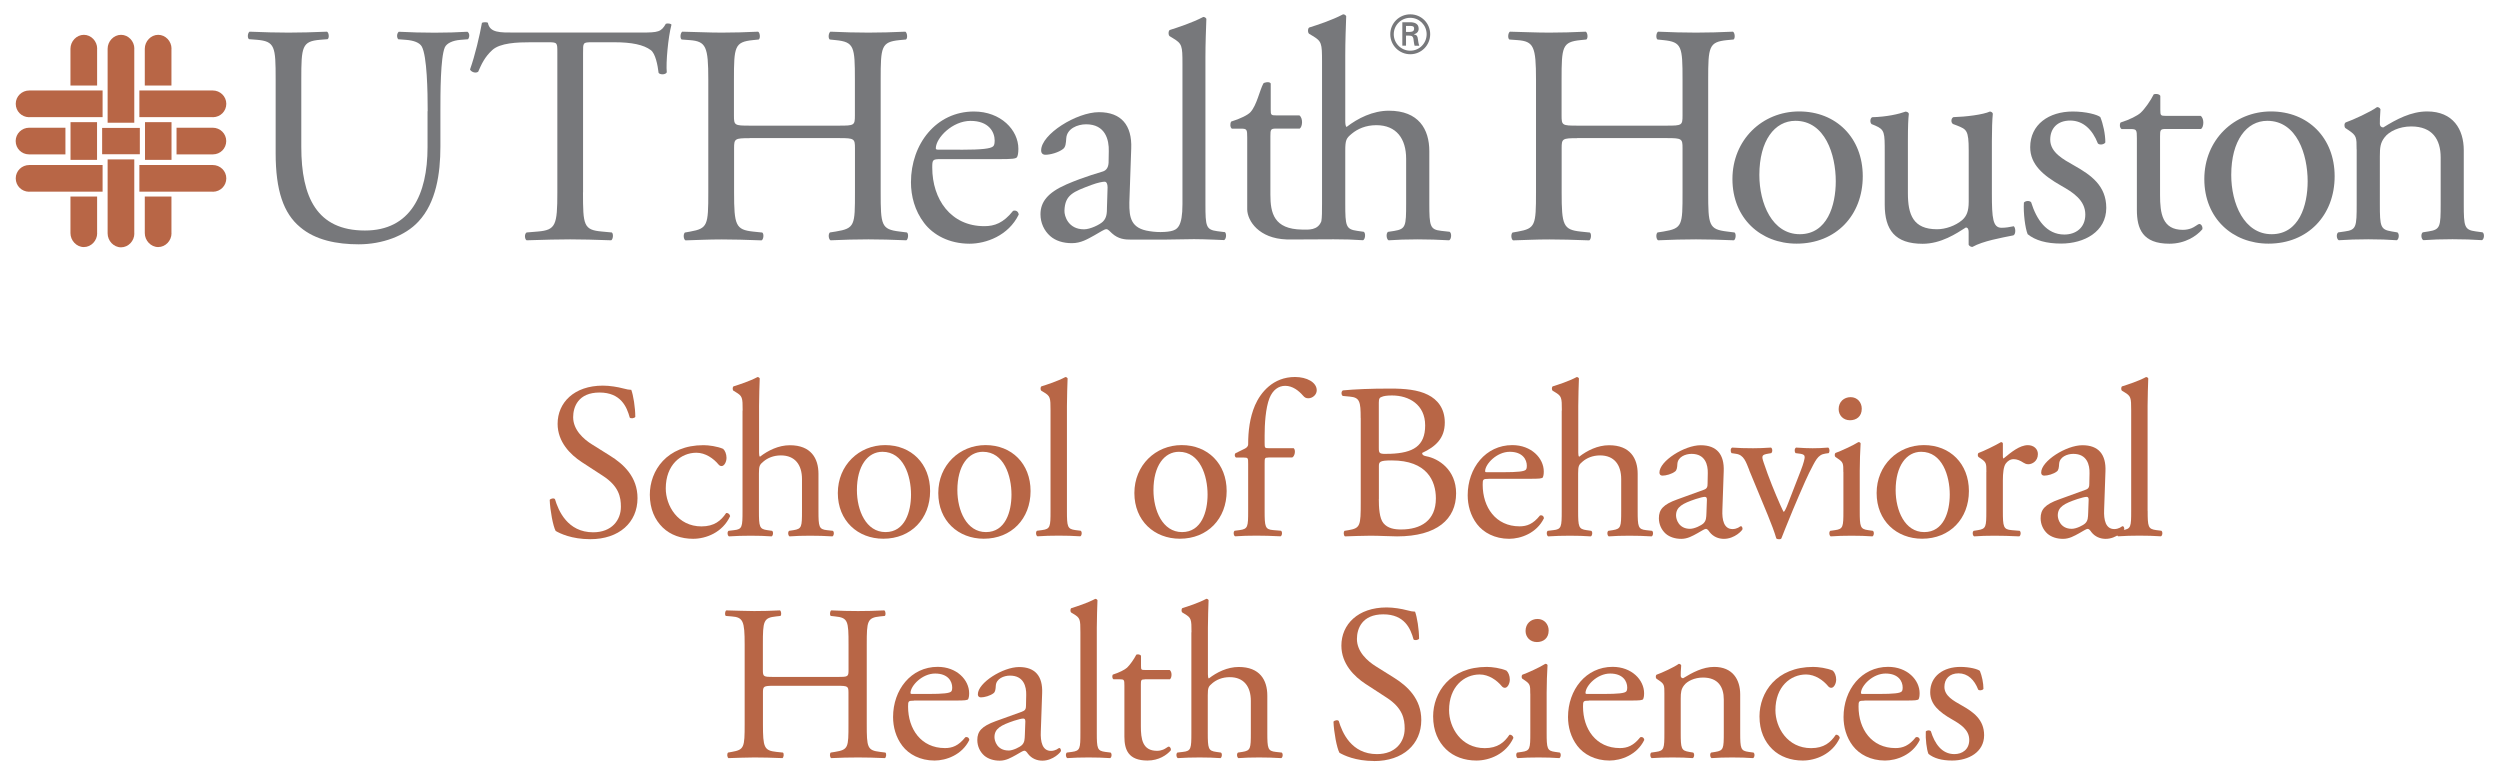 <?xml version="1.0" encoding="UTF-8"?>
<svg xmlns="http://www.w3.org/2000/svg" version="1.1" viewBox="0 0 373.29 116.46">
  <defs>
    <style>
      .cls-1 {
        fill: #77787b;
      }

      .cls-2 {
        fill: #b86646;
      }
    </style>
  </defs>
  <!-- Generator: Adobe Illustrator 28.7.1, SVG Export Plug-In . SVG Version: 1.2.0 Build 142)  -->
  <g>
    <g id="School_of_Behavioral_Health_Sciences">
      <g>
        <path class="cls-2" d="M88.14,80.51c-2.78,0-4.54-.86-5.17-1.23-.4-.73-.83-3.08-.89-4.64.17-.23.66-.3.79-.1.5,1.69,1.86,4.94,5.7,4.94,2.78,0,4.14-1.82,4.14-3.81,0-1.46-.3-3.08-2.72-4.64l-3.15-2.05c-1.66-1.09-3.58-2.98-3.58-5.7,0-3.15,2.45-5.7,6.76-5.7,1.03,0,2.22.2,3.08.43.43.13.89.2,1.16.2.3.79.6,2.65.6,4.04-.13.2-.66.3-.83.1-.43-1.59-1.33-3.74-4.51-3.74s-3.94,2.15-3.94,3.68c0,1.92,1.59,3.31,2.82,4.07l2.65,1.66c2.09,1.29,4.14,3.21,4.14,6.36,0,3.64-2.75,6.13-7.06,6.13Z"/>
        <path class="cls-2" d="M107.98,67.03c.27.23.5.76.5,1.33,0,.6-.33,1.23-.73,1.23-.17,0-.33-.07-.46-.23-.73-.89-1.95-1.76-3.31-1.76-2.32,0-4.57,1.82-4.57,5.33,0,2.58,1.79,5.67,5.33,5.67,1.92,0,2.92-.86,3.68-1.99.27-.07.56.17.6.46-1.13,2.45-3.61,3.38-5.53,3.38-1.76,0-3.38-.56-4.54-1.69-1.16-1.13-1.92-2.75-1.92-4.9,0-3.58,2.52-7.39,8.02-7.39.76,0,2.05.17,2.95.56Z"/>
        <path class="cls-2" d="M110.89,61.3c0-1.95-.03-2.15-1.03-2.75l-.33-.2c-.17-.1-.17-.56,0-.66.83-.26,2.39-.76,3.58-1.39.13,0,.26.07.33.2-.03.99-.1,2.65-.1,4.11v6.96c0,.3.03.56.13.63,1.19-.93,2.78-1.72,4.47-1.72,3.15,0,4.27,1.96,4.27,4.27v5.53c0,2.38.07,2.75,1.26,2.88l.89.1c.23.17.17.73-.07.83-1.19-.07-2.15-.1-3.31-.1s-2.19.03-3.08.1c-.23-.1-.3-.66-.07-.83l.66-.1c1.23-.2,1.26-.5,1.26-2.88v-4.74c0-2.12-1.03-3.54-3.15-3.54-1.13,0-1.99.4-2.58.89-.6.5-.7.66-.7,1.82v5.57c0,2.38.07,2.72,1.26,2.88l.7.1c.23.13.17.73-.07.83-.99-.07-1.95-.1-3.11-.1s-2.19.03-3.25.1c-.23-.1-.3-.66-.07-.83l.83-.1c1.23-.13,1.26-.5,1.26-2.88v-14.97Z"/>
        <path class="cls-2" d="M138.88,73.32c0,4.14-2.85,7.12-6.99,7.12-3.81,0-6.79-2.68-6.79-6.82s3.15-7.16,7.06-7.16,6.72,2.78,6.72,6.86ZM131.76,67.46c-2.19,0-3.81,2.09-3.81,5.73,0,3.02,1.36,6.26,4.27,6.26s3.81-3.05,3.81-5.6c0-2.82-1.13-6.39-4.27-6.39Z"/>
        <path class="cls-2" d="M153.88,73.32c0,4.14-2.85,7.12-6.99,7.12-3.81,0-6.79-2.68-6.79-6.82s3.15-7.16,7.06-7.16,6.72,2.78,6.72,6.86ZM146.76,67.46c-2.19,0-3.81,2.09-3.81,5.73,0,3.02,1.36,6.26,4.27,6.26s3.81-3.05,3.81-5.6c0-2.82-1.13-6.39-4.27-6.39Z"/>
        <path class="cls-2" d="M159.31,76.27c0,2.38.07,2.72,1.26,2.88l.8.1c.23.17.17.73-.07.83-1.09-.07-2.05-.1-3.21-.1s-2.19.03-3.18.1c-.23-.1-.3-.66-.07-.83l.76-.1c1.23-.17,1.26-.5,1.26-2.88v-14.97c0-1.95-.03-2.15-1.03-2.75l-.33-.2c-.17-.1-.17-.56,0-.66.83-.26,2.39-.76,3.58-1.39.13,0,.26.07.33.2-.03.99-.1,2.65-.1,4.11v15.67Z"/>
        <path class="cls-2" d="M183.16,73.32c0,4.14-2.85,7.12-6.99,7.12-3.81,0-6.79-2.68-6.79-6.82s3.15-7.16,7.06-7.16,6.72,2.78,6.72,6.86ZM176.04,67.46c-2.19,0-3.81,2.09-3.81,5.73,0,3.02,1.36,6.26,4.27,6.26s3.81-3.05,3.81-5.6c0-2.82-1.13-6.39-4.27-6.39Z"/>
        <path class="cls-2" d="M189.39,68.32c-.56,0-.56.07-.56.96v6.99c0,2.38.07,2.78,1.26,2.88l1.19.1c.23.17.17.73-.07.83-1.49-.07-2.45-.1-3.61-.1s-2.19.03-3.18.1c-.23-.1-.3-.66-.07-.83l.76-.1c1.23-.17,1.26-.5,1.26-2.88v-6.99c0-.89,0-.96-.66-.96h-1.16c-.2-.13-.23-.43-.1-.63l1.42-.7c.26-.13.5-.33.5-.66,0-1.92.23-3.97,1.03-5.83.83-1.89,2.68-4.21,5.96-4.21,1.76,0,3.25.79,3.25,1.99,0,.66-.63,1.19-1.26,1.19-.36,0-.56-.13-.79-.4-.63-.73-1.56-1.46-2.65-1.46-1.03,0-1.86.63-2.35,1.82-.6,1.52-.73,3.94-.73,5.6v.96c0,.89,0,.93.56.93h3.78c.36.33.13,1.26-.23,1.39h-3.54Z"/>
        <path class="cls-2" d="M203.17,62.43c0-2.45-.13-3.08-1.62-3.21l-1.06-.1c-.26-.2-.23-.7.03-.83,1.79-.17,4.04-.27,7.12-.27,2.09,0,4.08.17,5.57.93,1.42.7,2.52,2.02,2.52,4.14,0,2.38-1.39,3.61-3.38,4.54,0,.33.27.43.63.5,1.79.33,4.44,1.99,4.44,5.53,0,3.84-2.85,6.43-8.81,6.43-.96,0-2.58-.1-3.97-.1s-2.58.07-3.81.1c-.2-.1-.27-.63-.07-.83l.6-.1c1.76-.3,1.82-.66,1.82-4.14v-12.59ZM205.88,66.83c0,.93.03.99,1.72.93,3.38-.13,5.2-1.13,5.2-4.24s-2.42-4.47-4.94-4.47c-.73,0-1.23.07-1.52.2-.33.1-.46.26-.46.86v6.72ZM205.88,74.52c0,1.19.07,2.88.7,3.61.63.76,1.62.93,2.62.93,2.95,0,5.2-1.32,5.2-4.64,0-2.62-1.33-5.67-6.59-5.67-1.79,0-1.92.2-1.92.86v4.9Z"/>
        <path class="cls-2" d="M222.28,71.5c-.86,0-.89.07-.89.89,0,3.35,1.95,6.2,5.5,6.2,1.09,0,2.02-.33,3.05-1.62.33-.1.56.1.6.4-1.09,2.25-3.48,3.08-5.2,3.08-2.15,0-3.84-.93-4.8-2.19-.99-1.29-1.39-2.85-1.39-4.31,0-4.07,2.68-7.49,6.66-7.49,2.85,0,4.7,1.96,4.7,3.94,0,.46-.07.73-.13.86-.1.2-.56.23-1.96.23h-6.13ZM224.33,70.51c2.45,0,3.18-.13,3.45-.33.1-.07.2-.2.2-.63,0-.93-.63-2.09-2.55-2.09s-3.64,1.79-3.68,2.88c0,.07,0,.17.23.17h2.35Z"/>
        <path class="cls-2" d="M233.21,61.3c0-1.95-.03-2.15-1.03-2.75l-.33-.2c-.17-.1-.17-.56,0-.66.83-.26,2.39-.76,3.58-1.39.13,0,.26.07.33.2-.03.99-.1,2.65-.1,4.11v6.96c0,.3.03.56.13.63,1.19-.93,2.78-1.72,4.47-1.72,3.15,0,4.27,1.96,4.27,4.27v5.53c0,2.38.07,2.75,1.26,2.88l.89.1c.23.17.17.73-.07.83-1.19-.07-2.15-.1-3.31-.1s-2.19.03-3.08.1c-.23-.1-.3-.66-.07-.83l.66-.1c1.23-.2,1.26-.5,1.26-2.88v-4.74c0-2.12-1.03-3.54-3.15-3.54-1.13,0-1.99.4-2.58.89-.6.5-.7.66-.7,1.82v5.57c0,2.38.07,2.72,1.26,2.88l.7.1c.23.13.17.73-.07.83-.99-.07-1.96-.1-3.11-.1s-2.19.03-3.25.1c-.23-.1-.3-.66-.07-.83l.83-.1c1.23-.13,1.26-.5,1.26-2.88v-14.97Z"/>
        <path class="cls-2" d="M254.41,73.13c.5-.17.56-.46.56-.96l.03-1.52c.03-1.22-.36-2.88-2.42-2.88-.93,0-2.05.46-2.12,1.49-.03.53-.07.93-.33,1.13-.5.4-1.39.63-1.89.63-.3,0-.46-.17-.46-.46,0-1.72,3.74-4.08,6.16-4.08s3.54,1.39,3.44,3.88l-.2,5.76c-.07,1.52.23,2.88,1.52,2.88.33,0,.63-.1.83-.2.17-.1.33-.23.43-.23.13,0,.23.2.23.43,0,.17-1.16,1.46-2.78,1.46-.79,0-1.59-.3-2.15-1.03-.13-.2-.33-.46-.53-.46-.23,0-.63.3-1.29.66-.73.4-1.46.83-2.39.83s-1.75-.27-2.32-.76c-.63-.56-1.03-1.39-1.03-2.32,0-1.29.63-2.05,2.75-2.81l3.94-1.43ZM252.35,78.96c.66,0,1.69-.5,2.02-.83.4-.4.4-.86.43-1.56l.07-1.95c0-.36-.13-.43-.33-.43s-.76.13-1.36.33c-1.95.66-2.92,1.16-2.92,2.45,0,.56.4,1.99,2.09,1.99Z"/>
        <path class="cls-2" d="M261.2,70.21c-.5-1.23-.8-2.29-1.99-2.45l-.66-.1c-.2-.27-.17-.73.1-.83.83.07,1.99.1,3.11.1.89,0,1.56-.03,2.68-.1.23.13.26.66.03.83l-.4.07c-1.03.17-1.06.33-.73,1.32.76,2.29,1.72,4.61,2.48,6.33.3.66.43.96.53,1.06.13-.1.37-.56.63-1.26.43-1.13,1.56-4.01,1.89-4.87.46-1.16.6-1.86.6-2.05,0-.3-.2-.43-.6-.5l-.76-.1c-.2-.23-.17-.7.07-.83,1.03.07,1.86.1,2.48.1.83,0,1.39-.03,2.32-.1.23.13.26.63.07.83l-.5.07c-1.16.17-1.46,1.03-2.42,2.88-.46.89-2.52,5.7-3.05,7.06-.33.83-.66,1.59-1.09,2.72-.07.1-.2.13-.33.13-.17,0-.33-.03-.43-.13-.26-.93-.76-2.22-1.26-3.45l-2.78-6.72Z"/>
        <path class="cls-2" d="M275.24,70.48c0-1.29,0-1.46-.89-2.05l-.3-.2c-.13-.13-.13-.5.03-.6.76-.27,2.65-1.13,3.41-1.62.17,0,.3.07.33.2-.07,1.16-.13,2.75-.13,4.11v5.96c0,2.38.07,2.72,1.26,2.88l.7.1c.23.17.17.73-.07.83-.99-.07-1.95-.1-3.11-.1s-2.19.03-3.11.1c-.23-.1-.3-.66-.07-.83l.7-.1c1.23-.17,1.26-.5,1.26-2.88v-5.8ZM277.99,61.03c0,1.19-.83,1.72-1.76,1.72-1.03,0-1.69-.76-1.69-1.66,0-1.09.79-1.79,1.79-1.79s1.66.79,1.66,1.72Z"/>
        <path class="cls-2" d="M293.99,73.32c0,4.14-2.85,7.12-6.99,7.12-3.81,0-6.79-2.68-6.79-6.82s3.15-7.16,7.06-7.16,6.72,2.78,6.72,6.86ZM286.86,67.46c-2.19,0-3.81,2.09-3.81,5.73,0,3.02,1.36,6.26,4.27,6.26s3.81-3.05,3.81-5.6c0-2.82-1.13-6.39-4.27-6.39Z"/>
        <path class="cls-2" d="M296.6,70.48c0-1.29,0-1.46-.89-2.05l-.3-.2c-.13-.13-.13-.5.03-.6.76-.27,2.52-1.13,3.35-1.62.17.03.27.1.27.23v1.92c0,.17.03.27.1.3,1.16-.96,2.42-1.99,3.64-1.99.83,0,1.49.53,1.49,1.33,0,1.09-.89,1.52-1.42,1.52-.33,0-.5-.1-.73-.23-.5-.33-.99-.53-1.46-.53-.53,0-.93.3-1.19.66-.33.46-.43,1.42-.43,2.55v4.51c0,2.38.07,2.78,1.32,2.88l1.19.1c.23.17.17.73-.07.83-1.56-.07-2.52-.1-3.68-.1s-2.19.03-3.05.1c-.23-.1-.3-.66-.07-.83l.63-.1c1.23-.2,1.26-.5,1.26-2.88v-5.8Z"/>
        <path class="cls-2" d="M311.41,73.13c.5-.17.56-.46.56-.96l.03-1.52c.03-1.22-.36-2.88-2.42-2.88-.93,0-2.05.46-2.12,1.49-.03.53-.07.93-.33,1.13-.5.4-1.39.63-1.89.63-.3,0-.46-.17-.46-.46,0-1.72,3.74-4.08,6.16-4.08s3.54,1.39,3.44,3.88l-.2,5.76c-.07,1.52.23,2.88,1.52,2.88.33,0,.63-.1.83-.2.17-.1.33-.23.43-.23.13,0,.23.2.23.43,0,.17-1.16,1.46-2.78,1.46-.79,0-1.59-.3-2.15-1.03-.13-.2-.33-.46-.53-.46-.23,0-.63.3-1.29.66-.73.4-1.46.83-2.39.83s-1.75-.27-2.32-.76c-.63-.56-1.03-1.39-1.03-2.32,0-1.29.63-2.05,2.75-2.81l3.94-1.43ZM309.35,78.96c.66,0,1.69-.5,2.02-.83.4-.4.4-.86.43-1.56l.07-1.95c0-.36-.13-.43-.33-.43s-.76.13-1.36.33c-1.95.66-2.92,1.16-2.92,2.45,0,.56.4,1.99,2.09,1.99Z"/>
        <path class="cls-2" d="M320.68,76.27c0,2.38.07,2.72,1.26,2.88l.79.1c.23.17.17.73-.07.83-1.09-.07-2.05-.1-3.21-.1s-2.19.03-3.18.1c-.23-.1-.3-.66-.07-.83l.76-.1c1.23-.17,1.26-.5,1.26-2.88v-14.97c0-1.95-.03-2.15-1.03-2.75l-.33-.2c-.17-.1-.17-.56,0-.66.83-.26,2.39-.76,3.58-1.39.13,0,.26.07.33.2-.03.99-.1,2.65-.1,4.11v15.67Z"/>
      </g>
      <g>
        <path class="cls-2" d="M115.58,102.4c-1.59,0-1.66.07-1.66,1.06v4.67c0,3.48.17,3.94,2.02,4.14l.96.1c.2.13.13.73-.07.83-1.79-.07-2.92-.1-4.21-.1-1.42,0-2.55.07-3.84.1-.2-.1-.27-.63-.07-.83l.56-.1c1.85-.33,1.92-.66,1.92-4.14v-11.92c0-3.48-.23-4.04-1.95-4.17l-.86-.07c-.2-.13-.13-.73.07-.83,1.62.03,2.75.1,4.17.1,1.29,0,2.42-.03,3.84-.1.2.1.26.7.07.83l-.63.07c-1.92.2-1.99.7-1.99,4.17v3.81c0,1.03.07,1.06,1.66,1.06h9.47c1.59,0,1.66-.03,1.66-1.06v-3.81c0-3.48-.07-3.98-2.02-4.17l-.63-.07c-.2-.13-.13-.73.07-.83,1.52.07,2.65.1,4.01.1s2.42-.03,3.91-.1c.2.1.26.7.07.83l-.7.07c-1.92.2-1.99.7-1.99,4.17v11.92c0,3.48.07,3.91,1.99,4.14l.79.1c.2.13.13.73-.07.83-1.59-.07-2.72-.1-4.01-.1-1.36,0-2.55.03-4.01.1-.2-.1-.27-.63-.07-.83l.63-.1c2.02-.33,2.02-.66,2.02-4.14v-4.67c0-.99-.07-1.06-1.66-1.06h-9.47Z"/>
        <path class="cls-2" d="M136.48,104.62c-.86,0-.89.07-.89.89,0,3.35,1.95,6.19,5.5,6.19,1.09,0,2.02-.33,3.05-1.62.33-.1.56.1.6.4-1.09,2.25-3.48,3.08-5.2,3.08-2.15,0-3.84-.93-4.8-2.19-.99-1.29-1.39-2.85-1.39-4.31,0-4.07,2.68-7.49,6.66-7.49,2.85,0,4.7,1.95,4.7,3.94,0,.46-.07.73-.13.86-.1.2-.56.23-1.96.23h-6.13ZM138.53,103.62c2.45,0,3.18-.13,3.45-.33.1-.07.2-.2.2-.63,0-.93-.63-2.09-2.55-2.09s-3.64,1.79-3.68,2.88c0,.07,0,.17.23.17h2.35Z"/>
        <path class="cls-2" d="M152.64,106.24c.5-.17.56-.46.56-.96l.03-1.52c.03-1.23-.36-2.88-2.42-2.88-.93,0-2.05.46-2.12,1.49-.03.53-.07.93-.33,1.13-.5.4-1.39.63-1.89.63-.3,0-.46-.17-.46-.46,0-1.72,3.74-4.07,6.16-4.07s3.54,1.39,3.44,3.88l-.2,5.76c-.07,1.52.23,2.88,1.52,2.88.33,0,.63-.1.83-.2.17-.1.33-.23.43-.23.13,0,.23.2.23.43,0,.17-1.16,1.46-2.78,1.46-.79,0-1.59-.3-2.15-1.03-.13-.2-.33-.46-.53-.46-.23,0-.63.3-1.29.66-.73.4-1.46.83-2.39.83s-1.75-.27-2.32-.76c-.63-.56-1.03-1.39-1.03-2.32,0-1.29.63-2.05,2.75-2.82l3.94-1.42ZM150.58,112.07c.66,0,1.69-.5,2.02-.83.4-.4.4-.86.43-1.56l.07-1.96c0-.36-.13-.43-.33-.43s-.76.13-1.36.33c-1.95.66-2.92,1.16-2.92,2.45,0,.56.4,1.99,2.09,1.99Z"/>
        <path class="cls-2" d="M163.77,109.39c0,2.38.07,2.72,1.26,2.88l.8.1c.23.17.17.73-.07.83-1.09-.07-2.05-.1-3.21-.1s-2.19.03-3.18.1c-.23-.1-.3-.66-.07-.83l.76-.1c1.23-.17,1.26-.5,1.26-2.88v-14.97c0-1.96-.03-2.15-1.03-2.75l-.33-.2c-.17-.1-.17-.56,0-.66.83-.26,2.39-.76,3.58-1.39.13,0,.26.07.33.2-.03.99-.1,2.65-.1,4.11v15.67Z"/>
        <path class="cls-2" d="M170.95,101.44c-.56,0-.6.1-.6.79v6.2c0,1.92.23,3.68,2.42,3.68.33,0,.63-.07.89-.17.3-.1.73-.46.83-.46.26,0,.4.36.33.56-.6.7-1.79,1.52-3.48,1.52-2.85,0-3.45-1.59-3.45-3.58v-7.59c0-.89-.03-.96-.7-.96h-.93c-.2-.13-.23-.5-.1-.7.96-.3,1.79-.73,2.12-1.03.43-.4,1.06-1.29,1.39-1.95.17-.07.56-.07.7.17v1.49c0,.6.03.63.6.63h3.68c.4.3.33,1.19.03,1.39h-3.74Z"/>
        <path class="cls-2" d="M177.91,94.41c0-1.96-.03-2.15-1.03-2.75l-.33-.2c-.17-.1-.17-.56,0-.66.83-.26,2.39-.76,3.58-1.39.13,0,.26.07.33.2-.03.99-.1,2.65-.1,4.11v6.96c0,.3.03.56.13.63,1.19-.93,2.78-1.72,4.47-1.72,3.15,0,4.27,1.95,4.27,4.27v5.53c0,2.38.07,2.75,1.26,2.88l.89.1c.23.17.17.73-.07.83-1.19-.07-2.15-.1-3.31-.1s-2.19.03-3.08.1c-.23-.1-.3-.66-.07-.83l.66-.1c1.23-.2,1.26-.5,1.26-2.88v-4.74c0-2.12-1.03-3.54-3.15-3.54-1.13,0-1.99.4-2.58.89-.6.5-.7.66-.7,1.82v5.57c0,2.38.07,2.72,1.26,2.88l.7.1c.23.13.17.73-.07.83-.99-.07-1.96-.1-3.11-.1s-2.19.03-3.25.1c-.23-.1-.3-.66-.07-.83l.83-.1c1.23-.13,1.26-.5,1.26-2.88v-14.97Z"/>
        <path class="cls-2" d="M205.17,113.63c-2.78,0-4.54-.86-5.17-1.23-.4-.73-.83-3.08-.89-4.64.17-.23.66-.3.79-.1.5,1.69,1.86,4.94,5.7,4.94,2.78,0,4.14-1.82,4.14-3.81,0-1.46-.3-3.08-2.72-4.64l-3.15-2.05c-1.66-1.09-3.58-2.98-3.58-5.7,0-3.15,2.45-5.7,6.76-5.7,1.03,0,2.22.2,3.08.43.43.13.89.2,1.16.2.3.79.6,2.65.6,4.04-.13.2-.66.3-.83.1-.43-1.59-1.33-3.74-4.51-3.74s-3.94,2.15-3.94,3.68c0,1.92,1.59,3.31,2.82,4.08l2.65,1.66c2.09,1.29,4.14,3.21,4.14,6.36,0,3.64-2.75,6.13-7.06,6.13Z"/>
        <path class="cls-2" d="M224.94,100.14c.27.23.5.76.5,1.33,0,.6-.33,1.23-.73,1.23-.17,0-.33-.07-.46-.23-.73-.89-1.95-1.76-3.31-1.76-2.32,0-4.57,1.82-4.57,5.33,0,2.58,1.79,5.67,5.33,5.67,1.92,0,2.92-.86,3.68-1.99.27-.07.56.17.6.46-1.13,2.45-3.61,3.38-5.53,3.38-1.76,0-3.38-.56-4.54-1.69-1.16-1.13-1.92-2.75-1.92-4.9,0-3.58,2.52-7.39,8.02-7.39.76,0,2.05.17,2.95.56Z"/>
        <path class="cls-2" d="M228.49,103.59c0-1.29,0-1.46-.89-2.05l-.3-.2c-.13-.13-.13-.5.03-.6.76-.26,2.65-1.13,3.41-1.62.17,0,.3.07.33.2-.07,1.16-.13,2.75-.13,4.11v5.96c0,2.38.07,2.72,1.26,2.88l.7.1c.23.17.17.73-.07.83-.99-.07-1.95-.1-3.11-.1s-2.19.03-3.11.1c-.23-.1-.3-.66-.07-.83l.7-.1c1.23-.17,1.26-.5,1.26-2.88v-5.8ZM231.24,94.15c0,1.19-.83,1.72-1.76,1.72-1.03,0-1.69-.76-1.69-1.66,0-1.09.79-1.79,1.79-1.79s1.66.79,1.66,1.72Z"/>
        <path class="cls-2" d="M237.26,104.62c-.86,0-.89.07-.89.89,0,3.35,1.95,6.19,5.5,6.19,1.09,0,2.02-.33,3.05-1.62.33-.1.56.1.6.4-1.09,2.25-3.48,3.08-5.2,3.08-2.15,0-3.84-.93-4.8-2.19-.99-1.29-1.39-2.85-1.39-4.31,0-4.07,2.68-7.49,6.66-7.49,2.85,0,4.7,1.95,4.7,3.94,0,.46-.07.73-.13.86-.1.2-.56.23-1.96.23h-6.13ZM239.32,103.62c2.45,0,3.18-.13,3.45-.33.1-.07.2-.2.2-.63,0-.93-.63-2.09-2.55-2.09s-3.64,1.79-3.68,2.88c0,.07,0,.17.23.17h2.35Z"/>
        <path class="cls-2" d="M248.52,103.59c0-1.29,0-1.46-.89-2.05l-.3-.2c-.13-.13-.13-.5.03-.6.76-.26,2.65-1.13,3.31-1.62.13,0,.3.07.36.23-.07.76-.07,1.26-.07,1.56,0,.2.13.36.36.36,1.39-.86,2.95-1.69,4.64-1.69,2.75,0,3.88,1.89,3.88,4.11v5.7c0,2.38.07,2.72,1.26,2.88l.73.1c.23.17.17.73-.07.83-.99-.07-1.95-.1-3.11-.1s-2.19.03-3.08.1c-.23-.1-.3-.66-.07-.83l.63-.1c1.23-.2,1.26-.5,1.26-2.88v-4.94c0-1.89-.86-3.28-3.11-3.28-1.26,0-2.35.53-2.82,1.16-.43.56-.5,1.03-.5,1.99v5.07c0,2.38.07,2.68,1.26,2.88l.6.1c.23.17.17.73-.07.83-.89-.07-1.85-.1-3.01-.1s-2.19.03-3.11.1c-.23-.1-.3-.66-.07-.83l.7-.1c1.23-.17,1.26-.5,1.26-2.88v-5.8Z"/>
        <path class="cls-2" d="M273.67,100.14c.27.23.5.76.5,1.33,0,.6-.33,1.23-.73,1.23-.17,0-.33-.07-.46-.23-.73-.89-1.95-1.76-3.31-1.76-2.32,0-4.57,1.82-4.57,5.33,0,2.58,1.79,5.67,5.33,5.67,1.92,0,2.92-.86,3.68-1.99.27-.07.56.17.6.46-1.13,2.45-3.61,3.38-5.53,3.38-1.76,0-3.38-.56-4.54-1.69-1.16-1.13-1.92-2.75-1.92-4.9,0-3.58,2.52-7.39,8.02-7.39.76,0,2.05.17,2.95.56Z"/>
        <path class="cls-2" d="M278.4,104.62c-.86,0-.89.07-.89.89,0,3.35,1.95,6.19,5.5,6.19,1.09,0,2.02-.33,3.05-1.62.33-.1.56.1.6.4-1.09,2.25-3.48,3.08-5.2,3.08-2.15,0-3.84-.93-4.8-2.19-.99-1.29-1.39-2.85-1.39-4.31,0-4.07,2.68-7.49,6.66-7.49,2.85,0,4.7,1.95,4.7,3.94,0,.46-.07.73-.13.86-.1.2-.56.23-1.96.23h-6.13ZM280.45,103.62c2.45,0,3.18-.13,3.45-.33.1-.07.2-.2.2-.63,0-.93-.63-2.09-2.55-2.09s-3.64,1.79-3.68,2.88c0,.07,0,.17.23.17h2.35Z"/>
        <path class="cls-2" d="M295.63,100.18c.3.73.53,1.79.53,2.68-.13.23-.63.3-.79.1-.56-1.46-1.56-2.42-2.92-2.42s-2.12.83-2.12,2.02c0,1.36,1.39,2.09,2.55,2.75,1.76.99,3.38,2.12,3.38,4.47,0,2.52-2.32,3.78-4.77,3.78-1.56,0-2.72-.33-3.54-.99-.27-.63-.46-2.25-.4-3.35.17-.2.6-.23.76-.03.56,1.82,1.62,3.41,3.51,3.41,1.19,0,2.22-.7,2.22-2.12,0-1.52-1.33-2.35-2.55-3.05-1.92-1.09-3.28-2.25-3.28-4.07,0-2.42,1.99-3.78,4.5-3.78,1.39,0,2.62.33,2.92.6Z"/>
      </g>
    </g>
    <g id="HOR-UTTH_x2B_Tapestry_copy">
      <g>
        <path class="cls-1" d="M216.46,34.61l-1.26-.14c-1.68-.19-1.78-.7-1.78-4.08v-7.82c0-3.28-1.59-6.04-6.04-6.04-2.39,0-4.63,1.12-6.32,2.43-.14-.09-.19-.47-.19-.89v-9.84c0-2.06.09-4.4.14-5.81-.09-.19-.28-.28-.47-.28-1.68.89-3.88,1.6-5.06,1.97-.23.14-.23.79,0,.94l.47.28c1.41.84,1.45,1.12,1.45,3.88v21.17c0,1.22,0,2.06-.1,2.65-.52,1.38-1.91,1.27-2.89,1.25-4.2-.06-4.72-2.48-4.72-5.2v-8.76c0-.98.05-1.12.84-1.12h3.54c.42-.28.52-1.55-.05-1.97h-3.44c-.8,0-.84-.05-.84-.89v-3.88c-.19-.33-.95-.17-1.1,0-.57,1.08-.98,3.23-1.92,4.28-.39.43-1.52.99-2.88,1.41-.19.28-.18.87.1,1.06h1.31c.94,0,.98.09.98,1.36v10.72c.04,1.7,1.75,4.32,5.86,4.46,0,0,0,0,0,.01.1,0,.21,0,.32,0,.06,0,.11,0,.16,0,.07,0,.13,0,.2,0,1.98-.02,4.85-.03,6.36-.03,1.64,0,3,.04,4.4.14.33-.14.42-1.07.1-1.26l-.98-.14c-1.69-.24-1.78-.7-1.78-4.08v-7.86c0-1.64.14-1.88.99-2.58.85-.7,2.06-1.26,3.65-1.26,2.99,0,4.45,2.01,4.45,5.01v6.7c0,3.37-.05,3.79-1.78,4.08l-.93.14c-.33.24-.23,1.12.09,1.26,1.27-.09,2.67-.14,4.36-.14s3,.05,4.68.14c.33-.14.42-1.03.09-1.26Z"/>
        <path class="cls-1" d="M182.86,34.66l-1.11-.14c-1.67-.23-1.76-.7-1.76-4.03V8.56c0-2.04.09-4.36.14-5.75-.09-.18-.28-.28-.46-.28-1.67.88-3.85,1.58-5.01,1.95-.23.14-.23.79,0,.93l.46.28c1.39.84,1.44,1.11,1.44,3.85v20.95c0,3.34-.75,3.82-1.76,4.03-.27.06-.6.09-.9.11-.87.05-1.55,0-2.25-.11-2.77-.4-3.05-1.99-3.02-4.27l.28-8.07c.14-3.48-1.49-5.43-4.82-5.43s-8.63,3.29-8.63,5.71c0,.41.23.65.65.65.69,0,1.94-.32,2.64-.88.37-.28.41-.84.46-1.58.1-1.44,1.67-2.09,2.97-2.09,2.87,0,3.43,2.32,3.38,4.03l-.03,1.72c-.05.7-.32,1.1-.81,1.28-.36.14-2.67.73-5.47,1.94-2.86,1.25-3.89,2.66-3.89,4.47,0,1.3.56,2.46,1.44,3.24.79.7,1.9,1.07,3.25,1.07s2.32-.6,3.34-1.16c.93-.51,1.48-.93,1.81-.93.28,0,.53.36.85.63.93.84,1.9.94,2.89.93,2.02,0,4.04,0,4.83,0h0l4.51-.07c1.63,0,4.5.14,4.5.14.32-.14.41-.99.09-1.22ZM165.29,30.9c0,.97-.05,1.62-.6,2.18-.46.46-1.9,1.16-2.83,1.16-2.36,0-2.95-1.99-2.92-2.78.07-2.39,1.33-2.83,4.04-3.85.94-.35,1.68-.48,1.96-.48s.44.33.44.84l-.09,2.93Z"/>
        <g>
          <path class="cls-1" d="M63.86,16.61c0-2.9-.09-8.28-.89-9.68-.33-.56-1.17-.89-2.34-.98l-1.17-.09c-.28-.33-.18-.93.09-1.12,1.78.09,3.51.14,5.33.14,1.96,0,3.23-.05,4.91-.14.38.23.33.84.09,1.12l-1.12.09c-1.17.09-2.06.51-2.34,1.12-.66,1.54-.66,6.92-.66,9.54v5.28c0,4.07-.65,8.37-3.27,11.18-2.01,2.19-5.47,3.41-8.93,3.41-3.23,0-6.46-.61-8.75-2.57-2.48-2.06-3.65-5.47-3.65-11.04v-11.04c0-4.86-.09-5.66-2.81-5.89l-1.17-.09c-.28-.19-.19-.98.09-1.12,2.34.09,3.93.14,5.8.14s3.46-.05,5.76-.14c.28.14.37.93.09,1.12l-1.12.09c-2.71.23-2.81,1.03-2.81,5.89v10.1c0,7.53,2.34,12.49,9.5,12.49,6.78,0,9.35-5.33,9.35-12.44v-5.38Z"/>
          <path class="cls-1" d="M87.05,28.72c0,4.91.09,5.61,2.8,5.85l1.5.14c.28.19.19,1.03-.09,1.17-2.67-.09-4.26-.14-6.13-.14s-3.51.05-6.5.14c-.28-.14-.37-.94,0-1.17l1.69-.14c2.66-.23,2.9-.94,2.9-5.85V7.81c0-1.45,0-1.5-1.4-1.5h-2.57c-2.01,0-4.58.09-5.75,1.17-1.12,1.03-1.59,2.06-2.1,3.23-.37.28-1.03.05-1.22-.33.75-2.1,1.45-5.1,1.78-6.97.14-.1.75-.14.89,0,.28,1.5,1.82,1.45,3.97,1.45h18.95c2.53,0,2.95-.09,3.65-1.31.23-.09.75-.05.84.14-.51,1.92-.84,5.7-.7,7.11-.19.38-.98.38-1.22.09-.14-1.17-.47-2.9-1.17-3.41-1.07-.8-2.85-1.17-5.43-1.17h-3.32c-1.4,0-1.36.05-1.36,1.59v20.82Z"/>
          <path class="cls-1" d="M111.95,20.63c-2.24,0-2.34.09-2.34,1.5v6.6c0,4.91.24,5.57,2.85,5.85l1.36.14c.28.19.19,1.03-.1,1.17-2.52-.09-4.12-.14-5.94-.14-2.01,0-3.6.09-5.43.14-.28-.14-.37-.89-.09-1.17l.79-.14c2.62-.47,2.71-.94,2.71-5.85V11.88c0-4.91-.33-5.7-2.76-5.89l-1.22-.09c-.28-.19-.19-1.03.1-1.17,2.29.04,3.88.14,5.89.14,1.82,0,3.41-.05,5.43-.14.28.14.37.98.09,1.17l-.89.09c-2.71.28-2.81.98-2.81,5.89v5.38c0,1.45.09,1.5,2.34,1.5h13.38c2.24,0,2.34-.05,2.34-1.5v-5.38c0-4.91-.1-5.61-2.86-5.89l-.89-.09c-.28-.19-.18-1.03.1-1.17,2.15.09,3.74.14,5.66.14s3.41-.05,5.52-.14c.28.14.38.98.1,1.17l-.98.09c-2.71.28-2.8.98-2.8,5.89v16.84c0,4.91.09,5.52,2.8,5.85l1.12.14c.28.19.19,1.03-.09,1.17-2.25-.09-3.83-.14-5.66-.14-1.92,0-3.6.05-5.66.14-.28-.14-.38-.89-.1-1.17l.89-.14c2.86-.47,2.86-.94,2.86-5.85v-6.6c0-1.4-.1-1.5-2.34-1.5h-13.38Z"/>
          <path class="cls-1" d="M140.47,23.76c-1.22,0-1.27.09-1.27,1.27,0,4.72,2.76,8.74,7.77,8.74,1.54,0,2.85-.47,4.3-2.29.47-.14.8.14.84.56-1.54,3.17-4.91,4.35-7.34,4.35-3.04,0-5.43-1.31-6.78-3.09-1.4-1.83-1.97-4.02-1.97-6.08,0-5.75,3.79-10.57,9.4-10.57,4.02,0,6.64,2.76,6.64,5.57,0,.65-.09,1.03-.19,1.22-.14.28-.8.32-2.76.32h-8.65ZM143.37,22.36c3.46,0,4.49-.19,4.87-.47.14-.09.28-.28.28-.89,0-1.31-.89-2.95-3.6-2.95s-5.15,2.52-5.19,4.07c0,.09,0,.23.33.23h3.32Z"/>
        </g>
        <path class="cls-1" d="M207.59,5.11c0-1.64,1.33-2.97,2.99-2.97s2.97,1.33,2.97,2.97-1.32,2.99-2.97,2.99-2.99-1.33-2.99-2.99ZM213.02,5.11c0-1.35-1.09-2.45-2.45-2.45s-2.46,1.1-2.46,2.45,1.1,2.46,2.46,2.46,2.45-1.1,2.45-2.46ZM209.94,5.31v1.51h-.55v-3.5h1.13c.64,0,1.31.17,1.31.97,0,.4-.25.72-.71.82v.02c.48.1.54.31.59.69.05.33.09.7.21,1.01h-.7c-.04-.2-.1-.42-.12-.63-.04-.3-.04-.58-.2-.74-.13-.14-.32-.13-.51-.14h-.46ZM210.52,4.77c.51-.02.63-.23.63-.5s-.12-.4-.55-.4h-.66v.9h.58Z"/>
        <g>
          <path class="cls-1" d="M235.52,20.63c-2.25,0-2.34.09-2.34,1.5v6.6c0,4.91.23,5.57,2.85,5.85l1.36.14c.28.19.19,1.03-.09,1.17-2.53-.09-4.12-.14-5.94-.14-2.01,0-3.6.09-5.43.14-.28-.14-.37-.89-.09-1.17l.8-.14c2.62-.47,2.71-.94,2.71-5.85V11.88c0-4.91-.33-5.71-2.76-5.89l-1.22-.09c-.28-.19-.19-1.03.09-1.17,2.29.05,3.88.14,5.89.14,1.82,0,3.41-.05,5.43-.14.28.14.37.98.09,1.17l-.89.09c-2.71.28-2.81.98-2.81,5.89v5.38c0,1.45.09,1.5,2.34,1.5h13.38c2.24,0,2.34-.05,2.34-1.5v-5.38c0-4.91-.09-5.61-2.85-5.89l-.89-.09c-.28-.19-.19-1.03.09-1.17,2.15.09,3.74.14,5.66.14s3.41-.05,5.52-.14c.28.14.37.98.09,1.17l-.98.09c-2.71.28-2.81.98-2.81,5.89v16.84c0,4.91.09,5.52,2.81,5.85l1.12.14c.28.19.19,1.03-.09,1.17-2.24-.09-3.84-.14-5.66-.14-1.92,0-3.6.05-5.66.14-.28-.14-.37-.89-.09-1.17l.89-.14c2.85-.47,2.85-.94,2.85-5.85v-6.6c0-1.4-.09-1.5-2.34-1.5h-13.38Z"/>
          <path class="cls-1" d="M278.14,26.32c0,5.85-4.02,10.06-9.87,10.06-5.38,0-9.59-3.79-9.59-9.64s4.44-10.1,9.96-10.1,9.5,3.93,9.5,9.68ZM268.08,18.04c-3.09,0-5.38,2.95-5.38,8.09,0,4.26,1.92,8.84,6.03,8.84s5.38-4.3,5.38-7.9c0-3.98-1.59-9.03-6.03-9.03Z"/>
          <path class="cls-1" d="M323.37,19.26c-.8,0-.84.14-.84,1.12v8.75c0,2.71.33,5.19,3.41,5.19.47,0,.89-.09,1.26-.23.42-.14,1.03-.65,1.17-.65.37,0,.56.51.47.8-.84.98-2.53,2.15-4.91,2.15-4.02,0-4.86-2.24-4.86-5.05v-10.71c0-1.26-.05-1.36-.98-1.36h-1.31c-.28-.19-.33-.7-.14-.98,1.36-.42,2.53-1.03,2.99-1.45.61-.56,1.5-1.82,1.96-2.76.23-.09.8-.09.98.23v2.1c0,.84.05.89.84.89h5.19c.56.42.47,1.68.05,1.96h-5.29Z"/>
          <path class="cls-1" d="M348.6,26.32c0,5.85-4.02,10.06-9.87,10.06-5.38,0-9.59-3.79-9.59-9.64s4.44-10.1,9.96-10.1,9.5,3.93,9.5,9.68ZM338.54,18.04c-3.09,0-5.38,2.95-5.38,8.09,0,4.26,1.92,8.84,6.03,8.84s5.38-4.3,5.38-7.9c0-3.98-1.59-9.03-6.03-9.03Z"/>
          <path class="cls-1" d="M351.88,22.3c0-1.82,0-2.06-1.26-2.9l-.42-.28c-.19-.19-.19-.7.05-.84,1.08-.37,3.74-1.59,4.68-2.29.19,0,.42.09.51.33-.09,1.08-.09,1.78-.09,2.2,0,.28.19.51.51.51,1.96-1.22,4.16-2.39,6.55-2.39,3.88,0,5.47,2.67,5.47,5.8v8.04c0,3.37.09,3.84,1.78,4.07l1.03.14c.33.23.23,1.03-.09,1.17-1.4-.09-2.76-.14-4.4-.14s-3.09.05-4.35.14c-.33-.14-.42-.94-.09-1.17l.89-.14c1.73-.28,1.78-.7,1.78-4.07v-6.97c0-2.67-1.22-4.63-4.4-4.63-1.78,0-3.32.75-3.98,1.64-.61.8-.7,1.45-.7,2.81v7.16c0,3.37.09,3.79,1.78,4.07l.84.14c.33.23.23,1.03-.09,1.17-1.26-.09-2.62-.14-4.26-.14s-3.09.05-4.4.14c-.33-.14-.42-.94-.09-1.17l.98-.14c1.73-.23,1.78-.7,1.78-4.07v-8.18Z"/>
          <path class="cls-1" d="M284.88,28.85c0,3.23.8,5.38,4.35,5.38,1.26,0,2.76-.51,3.79-1.4.61-.56.94-1.26.94-2.71v-7.67c0-3.04-.33-3.13-1.73-3.7l-.61-.23c-.33-.19-.33-.84.05-1.03,1.87-.05,4.44-.37,5.47-.84.23.05.37.14.42.33-.09.89-.14,2.34-.14,4.07v7.86c0,3.7.14,5.1,1.45,5.1.56,0,1.17-.09,1.82-.23.28.23.33,1.17-.05,1.36-1.82.37-4.54.84-6.13,1.73-.23,0-.47-.14-.56-.33v-1.92c0-.42-.14-.65-.42-.65-1.4.89-3.69,2.43-6.45,2.43-4.12,0-5.66-2.06-5.66-5.85v-7.81c0-2.95,0-3.37-1.4-3.98l-.56-.23c-.28-.23-.23-.89.09-1.03,2.15-.05,3.98-.47,5-.84.28.05.42.14.47.33-.09.8-.14,1.78-.14,4.07v7.81Z"/>
          <path class="cls-1" d="M313.61,17.48c.42,1.03.75,2.53.75,3.79-.19.33-.89.42-1.12.14-.8-2.06-2.2-3.41-4.12-3.41s-2.99,1.17-2.99,2.85c0,1.92,1.96,2.95,3.6,3.88,2.48,1.4,4.77,2.99,4.77,6.31,0,3.55-3.27,5.33-6.74,5.33-2.2,0-3.84-.47-5-1.4-.37-.89-.66-3.18-.56-4.72.23-.28.84-.33,1.08-.05.8,2.57,2.29,4.82,4.96,4.82,1.68,0,3.13-.98,3.13-2.99,0-2.15-1.87-3.32-3.6-4.3-2.71-1.54-4.63-3.18-4.63-5.75,0-3.41,2.81-5.33,6.36-5.33,1.96,0,3.7.47,4.12.84Z"/>
        </g>
      </g>
      <g>
        <rect class="cls-2" x="10.53" y="18.24" width="3.96" height="5.63"/>
        <rect class="cls-2" x="15.25" y="19.1" width="5.63" height="3.93"/>
        <rect class="cls-2" x="21.65" y="18.24" width="3.96" height="5.63"/>
        <g>
          <path class="cls-2" d="M20.06,7.26c0-1.1-.89-2.06-1.99-2.06s-2,.98-2,2.08v11.05h3.98V7.26Z"/>
          <path class="cls-2" d="M20.06,34.87c0,1.1-.89,2.06-1.99,2.06s-2-.98-2-2.08v-11.05h3.98v11.06Z"/>
          <path class="cls-2" d="M14.51,7.26c0-1.1-.89-2.06-1.99-2.06s-2,.98-2,2.08v5.49h3.98v-5.5Z"/>
          <path class="cls-2" d="M25.61,7.26c0-1.1-.89-2.06-1.99-2.06s-2,.98-2,2.08v5.49h3.98v-5.5Z"/>
          <path class="cls-2" d="M14.51,34.83c0,1.1-.89,2.06-1.99,2.06s-2-.98-2-2.08v-5.47h3.98v5.49Z"/>
          <path class="cls-2" d="M25.61,34.83c0,1.1-.89,2.06-1.99,2.06s-2-.98-2-2.08v-5.47h3.98v5.49Z"/>
          <path class="cls-2" d="M4.38,17.49h10.94v-3.98H4.37c-1.11,0-2.02.88-2.02,1.99s.88,1.98,1.97,2h0s.06,0,.06,0c0,0,0,0,0,0"/>
          <path class="cls-2" d="M4.38,28.62h10.94v-3.98H4.37c-1.11,0-2.02.88-2.02,1.99s.88,1.98,1.97,2h0s.06,0,.06,0c0,0,0,0,0,0"/>
          <path class="cls-2" d="M31.75,28.62h-10.94v-3.98h10.96c1.1,0,2.02.88,2.02,1.99s-.88,1.98-1.97,2h0s-.06,0-.06,0c0,0,0,0,0,0"/>
          <path class="cls-2" d="M4.38,23.05h5.39v-3.98h-5.41c-1.11,0-2.02.88-2.02,1.99s.88,1.98,1.97,1.99h0s.06,0,.06,0c0,0,0,0,0,0"/>
          <path class="cls-2" d="M31.75,23.05h-5.39v-3.98h5.4c1.11,0,2.02.88,2.02,1.99s-.88,1.98-1.97,1.99h0s-.06,0-.06,0c0,0,0,0,0,0"/>
          <path class="cls-2" d="M31.75,17.49h-10.94v-3.98h10.96c1.1,0,2.02.88,2.02,1.99s-.88,1.98-1.97,2h0s-.06,0-.06,0c0,0,0,0,0,0"/>
        </g>
      </g>
    </g>
  </g>
</svg>